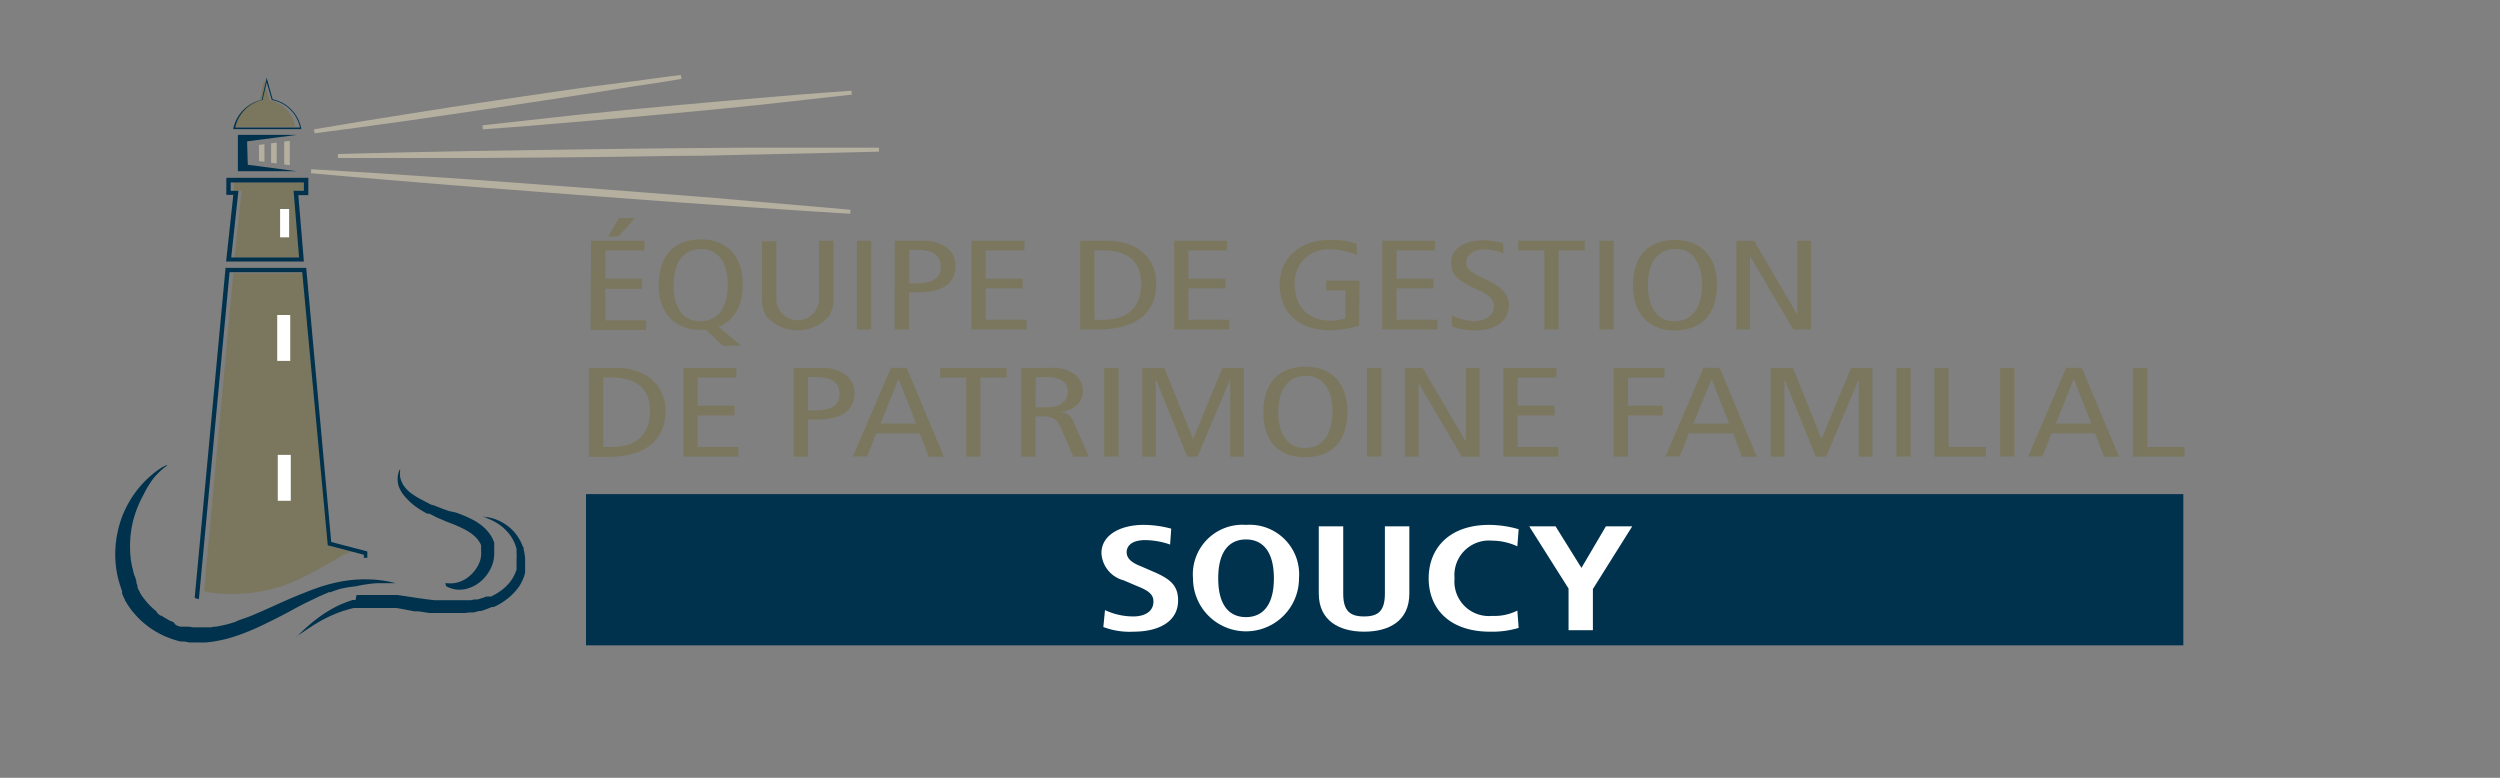 <svg id="b46af218-6416-4c2b-b9c2-0f27441a0e1c" data-name="Calque 1" xmlns="http://www.w3.org/2000/svg" width="225" height="70" viewBox="0 0 225 70"><rect x="0" y="0" width="225" height="70" fill="#808080" stroke="none"/><title>logo-cp-equipe-soucy-L</title><rect x="52.74" y="44.47" width="143.76" height="13.61" fill="#00324d"/><path d="M53.19,21.67H58v.87H54.48v2.54h3.31V26H54.48v2.83h3.67v.87h-5Zm2.52-2.05h1.45l-1.49,1.66h-.94Z" fill="#7b775f"/><path d="M65.08,31.14l-1.54-1.45-.25,0H63c-2.27,0-3.72-1.52-3.72-4,0-2.76,1.42-4.15,3.84-4.15,2.27,0,3.73,1.52,3.73,4,0,2-.78,3.33-2.17,3.87l2,1.69ZM63,28.91c1.35,0,2.5-.87,2.5-3.33,0-1.61-.65-3.17-2.38-3.17-1.35,0-2.49.87-2.49,3.33,0,1.61.64,3.17,2.37,3.17" fill="#7b775f"/><path d="M75,26.71a2.88,2.88,0,0,1-.41,1.79,3.8,3.8,0,0,1-5.6,0,2.94,2.94,0,0,1-.41-1.79v-5h1.29v5.19a1.92,1.92,0,1,0,3.84,0V21.67H75Z" fill="#7b775f"/><rect x="77.12" y="21.67" width="1.29" height="7.98" fill="#7b775f"/><path d="M80.53,21.67H83a3.41,3.41,0,0,1,2.21.62A2,2,0,0,1,86,23.93c0,1.56-1.16,2.38-3.33,2.38h-.86v3.34h-1.3Zm1.3,3.82h.7c1.57,0,2.14-.58,2.14-1.47,0-1.1-.79-1.53-2.11-1.53h-.73Z" fill="#7b775f"/><polygon points="87.43 21.67 92.2 21.67 92.2 22.54 88.72 22.54 88.72 25.08 92.04 25.08 92.04 25.95 88.72 25.95 88.72 28.78 92.39 28.78 92.39 29.65 87.43 29.65 87.43 21.67" fill="#7b775f"/><path d="M97.21,21.67h2.23a5.41,5.41,0,0,1,2.73.57,3.56,3.56,0,0,1,1.89,3.29c0,2.31-1.41,4.12-5.25,4.12h-1.6Zm1.29,7.11h.78c2.26,0,3.43-1.2,3.43-3.25,0-1.67-.91-3-3.43-3H98.5Z" fill="#7b775f"/><polygon points="105.67 21.67 110.43 21.67 110.43 22.54 106.96 22.54 106.96 25.08 110.28 25.08 110.28 25.95 106.96 25.95 106.96 28.78 110.63 28.78 110.63 29.65 105.67 29.65 105.67 21.67" fill="#7b775f"/><path d="M122.32,29.32a10.21,10.21,0,0,1-2.54.41c-3.25,0-4.61-1.92-4.61-4.08,0-2.5,1.87-4.06,4.53-4.06a7.06,7.06,0,0,1,2.41.35v1a6.74,6.74,0,0,0-2.39-.5,3,3,0,0,0-3.2,3c0,2.06,1.06,3.42,3.29,3.42a3.72,3.72,0,0,0,1.27-.22V26.13h-1.72v-.87h3Z" fill="#7b775f"/><polygon points="124.4 21.67 129.16 21.67 129.16 22.54 125.69 22.54 125.69 25.08 129.01 25.08 129.01 25.95 125.69 25.95 125.69 28.78 129.36 28.78 129.36 29.65 124.4 29.65 124.4 21.67" fill="#7b775f"/><path d="M135.31,22.82a4.16,4.16,0,0,0-1.74-.37c-1,0-1.6.52-1.6,1.2,0,.51.26.83,1.73,1.49s2.11,1.41,2.11,2.33c0,1.27-1,2.26-3,2.26a6.53,6.53,0,0,1-2.14-.34v-1a5.18,5.18,0,0,0,1.95.51c1.16,0,1.82-.6,1.82-1.26s-.2-1-1.58-1.62c-1.85-.87-2.26-1.36-2.26-2.39,0-1.32,1.29-2,2.85-2a6.41,6.41,0,0,1,1.84.26Z" fill="#7b775f"/><polygon points="138.99 22.54 136.64 22.54 136.64 21.67 142.63 21.67 142.63 22.54 140.28 22.54 140.28 29.65 138.99 29.65 138.99 22.54" fill="#7b775f"/><rect x="143.95" y="21.67" width="1.29" height="7.98" fill="#7b775f"/><path d="M150.8,21.59c2.28,0,3.73,1.52,3.73,4,0,2.76-1.42,4.15-3.85,4.15-2.27,0-3.72-1.52-3.72-4,0-2.76,1.42-4.15,3.84-4.15m-.12,7.32c1.35,0,2.5-.87,2.5-3.33,0-1.61-.65-3.17-2.38-3.17-1.35,0-2.49.87-2.49,3.33,0,1.61.64,3.17,2.37,3.17" fill="#7b775f"/><polygon points="156.27 21.67 157.87 21.67 161.73 28.26 161.76 28.26 161.76 21.67 162.99 21.67 162.99 29.65 161.39 29.65 157.53 23.11 157.5 23.11 157.5 29.65 156.27 29.65 156.27 21.67" fill="#7b775f"/><path d="M53,33.11h2.23a5.41,5.41,0,0,1,2.73.57A3.58,3.58,0,0,1,59.89,37c0,2.31-1.41,4.12-5.25,4.12H53Zm1.29,7.12h.78c2.26,0,3.43-1.2,3.43-3.25,0-1.67-.91-3-3.43-3h-.78Z" fill="#7b775f"/><polygon points="61.5 33.11 66.27 33.11 66.27 33.98 62.79 33.98 62.79 36.52 66.1 36.52 66.1 37.39 62.79 37.39 62.79 40.23 66.46 40.23 66.46 41.1 61.5 41.1 61.5 33.11" fill="#7b775f"/><path d="M71.43,33.11h2.46a3.45,3.45,0,0,1,2.21.62,2,2,0,0,1,.81,1.65c0,1.55-1.16,2.38-3.33,2.38h-.86V41.1H71.43Zm1.29,3.82h.7c1.57,0,2.14-.57,2.14-1.46,0-1.1-.79-1.53-2.11-1.53h-.73Z" fill="#7b775f"/><path d="M81.6,33.11l3.35,8H83.6L82.77,39h-3.9l-.82,2.09H76.76l3.43-8Zm.84,5-1.57-4h0l-1.61,4Z" fill="#7b775f"/><polygon points="86.95 33.98 84.61 33.98 84.61 33.11 90.59 33.11 90.59 33.98 88.24 33.98 88.24 41.1 86.95 41.1 86.95 33.98" fill="#7b775f"/><path d="M91.91,33.11h2.63a3.41,3.41,0,0,1,2.15.55,1.84,1.84,0,0,1,.77,1.52c0,.85-.52,1.66-2,1.91v0a1.26,1.26,0,0,1,1.12.77L98,41.1h-1.4l-1.17-2.7c-.3-.66-.66-.92-1.63-.92H93.2V41.1H91.91Zm1.29,3.55h1c1.38,0,1.91-.71,1.91-1.41,0-.89-.75-1.31-1.88-1.31h-1Z" fill="#7b775f"/><rect x="99.38" y="33.11" width="1.29" height="7.98" fill="#7b775f"/><polygon points="102.8 33.11 104.79 33.11 107.36 39.46 107.39 39.46 110.02 33.11 111.95 33.11 111.95 41.1 110.72 41.1 110.72 34.21 110.69 34.21 107.78 41.1 106.85 41.1 104.06 34.21 104.03 34.21 104.03 41.1 102.8 41.1 102.8 33.11" fill="#7b775f"/><path d="M117.54,33c2.28,0,3.73,1.52,3.73,4,0,2.75-1.42,4.15-3.84,4.15s-3.73-1.52-3.73-4c0-2.75,1.42-4.15,3.84-4.15m-.11,7.32c1.34,0,2.49-.87,2.49-3.32,0-1.62-.65-3.17-2.38-3.17-1.35,0-2.49.86-2.49,3.32,0,1.62.64,3.17,2.38,3.17" fill="#7b775f"/><rect x="123.03" y="33.11" width="1.29" height="7.98" fill="#7b775f"/><polygon points="126.44 33.11 128.04 33.11 131.9 39.7 131.93 39.7 131.93 33.11 133.16 33.11 133.16 41.1 131.56 41.1 127.7 34.55 127.67 34.55 127.67 41.1 126.44 41.1 126.44 33.11" fill="#7b775f"/><polygon points="135.3 33.11 140.07 33.11 140.07 33.98 136.59 33.98 136.59 36.52 139.91 36.52 139.91 37.39 136.59 37.39 136.59 40.23 140.26 40.23 140.26 41.1 135.3 41.1 135.3 33.11" fill="#7b775f"/><polygon points="145.23 33.11 149.81 33.11 149.81 33.98 146.52 33.98 146.52 36.52 149.65 36.52 149.65 37.39 146.52 37.39 146.52 41.1 145.23 41.1 145.23 33.11" fill="#7b775f"/><path d="M154.77,33.11l3.35,8h-1.35L156,39H152l-.82,2.09h-1.29l3.43-8Zm.84,5-1.57-4h0l-1.62,4Z" fill="#7b775f"/><polygon points="159.37 33.11 161.37 33.11 163.93 39.46 163.96 39.46 166.59 33.11 168.52 33.11 168.52 41.1 167.29 41.1 167.29 34.21 167.26 34.21 164.36 41.1 163.42 41.1 160.63 34.21 160.6 34.21 160.6 41.1 159.37 41.1 159.37 33.11" fill="#7b775f"/><rect x="170.67" y="33.11" width="1.29" height="7.98" fill="#7b775f"/><polygon points="174.09 33.11 175.38 33.11 175.38 40.23 178.74 40.23 178.74 41.1 174.09 41.1 174.09 33.11" fill="#7b775f"/><rect x="180.01" y="33.11" width="1.29" height="7.98" fill="#7b775f"/><path d="M187.37,33.11l3.35,8h-1.35L188.55,39h-3.9l-.83,2.09h-1.29l3.43-8Zm.84,5-1.57-4h0l-1.61,4Z" fill="#7b775f"/><polygon points="191.97 33.11 193.26 33.11 193.26 40.23 196.62 40.23 196.62 41.1 191.97 41.1 191.97 33.11" fill="#7b775f"/><path d="M30.11,50.43c-.72.38-1.4.79-2.11,1.15a17.8,17.8,0,0,1-2.14,1,14.59,14.59,0,0,1-2.24.62,14,14,0,0,1-2.32.25,12,12,0,0,1-2.94-.23L21,24.6h6.55l2.24,24.59,1.82.47a6.65,6.65,0,0,0-1.53.77" fill="#7b775f"/><polygon points="27.64 17.17 26.7 17.17 27.2 23.18 21.1 23.18 21.74 17.17 21.05 17.17 21.05 16.42 27.64 16.42 27.64 17.17" fill="#7b775f"/><path d="M21.11,11.33A3,3,0,0,1,23.39,9l.37-1.77L24.25,9a3,3,0,0,1,2.32,2.37l0,.05H21.1Z" fill="#7b775f"/><polygon points="26.7 12.14 21.41 12.14 21.41 15.41 26.7 15.41 22.3 14.83 22.24 12.72 26.7 12.14" fill="#00324d"/><path d="M21,11.56A3.34,3.34,0,0,1,23.55,9L24,7l.54,1.94a3.3,3.3,0,0,1,2.57,2.62l0,.06H21ZM24.46,9h0L24,7.41,23.63,9h0a3.23,3.23,0,0,0-2.46,2.48H27A3.17,3.17,0,0,0,24.46,9" fill="#00324d"/><path d="M26.85,17.56h.9V16H20.37v1.54H21l-.65,6h7Zm-.43-.39.5,6H20.81l.65-6h-.7v-.75h6.59v.75Z" fill="#00324d"/><polygon points="24.9 12.83 24.9 14.71 24.4 14.65 24.4 12.9 24.9 12.83" fill="#b4af9f"/><polygon points="23.8 14.56 23.31 14.5 23.31 13.04 23.8 12.98 23.8 14.56" fill="#b4af9f"/><polygon points="25.58 12.74 26.08 12.68 26.08 14.87 25.58 14.8 25.58 12.74" fill="#b4af9f"/><rect x="24.95" y="28.35" width="1.17" height="4.13" fill="#fff"/><rect x="25.21" y="18.81" width="0.81" height="2.55" fill="#fff"/><rect x="25" y="40.94" width="1.17" height="4.13" fill="#fff"/><path d="M61.3,6.92c-1.38.17-2.75.37-4.13.55L53,8c-2.75.39-5.5.8-8.24,1.2s-5.5.83-8.24,1.27l-4.12.66-4.11.69,4.13-.55,4.13-.57c2.75-.39,5.5-.8,8.25-1.21s5.49-.83,8.24-1.26l4.11-.66c1.37-.23,2.74-.45,4.11-.69" fill="#b4af9f"/><path d="M61.3,6.92c-1.38.17-2.75.37-4.13.55L53,8c-2.75.39-5.5.8-8.24,1.2s-5.5.83-8.24,1.27l-4.12.66-4.11.69,4.13-.55,4.13-.57c2.75-.39,5.5-.8,8.25-1.21s5.49-.83,8.24-1.26l4.11-.66C58.56,7.38,59.93,7.16,61.3,6.92Z" fill="none" stroke="#b4af9f" stroke-miterlimit="10" stroke-width="0.36"/><path d="M76.64,8.34c-1.38.09-2.77.21-4.15.31L68.33,9c-2.77.23-5.54.48-8.3.73s-5.53.53-8.3.81L47.58,11l-4.14.46c1.39-.09,2.77-.21,4.16-.31l4.15-.35c2.77-.23,5.54-.48,8.31-.73s5.53-.52,8.29-.81L72.5,8.8l4.14-.46" fill="#b4af9f"/><path d="M76.64,8.34c-1.38.09-2.77.21-4.15.31L68.33,9c-2.77.23-5.54.48-8.3.73s-5.53.53-8.3.81L47.58,11l-4.14.46c1.39-.09,2.77-.21,4.16-.31l4.15-.35c2.77-.23,5.54-.48,8.31-.73s5.53-.52,8.29-.81L72.5,8.8Z" fill="none" stroke="#b4af9f" stroke-miterlimit="10" stroke-width="0.36"/><path d="M76.53,19.06c-2-.19-4-.35-6.06-.53L64.4,18c-2-.17-4-.31-6.06-.47l-6.07-.47-6.07-.45c-2-.14-4-.3-6.07-.43l-6.07-.41L28,15.41c2,.19,4,.35,6.06.53l6.06.5c2,.17,4,.31,6.07.47l6.07.47,6.07.45c2,.14,4,.3,6.07.43l6.06.41c2,.13,4,.27,6.08.39" fill="#b4af9f"/><path d="M76.53,19.06c-2-.19-4-.35-6.06-.53L64.4,18c-2-.17-4-.31-6.06-.47l-6.07-.47-6.07-.45c-2-.14-4-.3-6.07-.43l-6.07-.41L28,15.41c2,.19,4,.35,6.06.53l6.06.5c2,.17,4,.31,6.07.47l6.07.47,6.07.45c2,.14,4,.3,6.07.43l6.06.41C72.48,18.8,74.5,18.94,76.53,19.06Z" fill="none" stroke="#b4af9f" stroke-miterlimit="10" stroke-width="0.36"/><path d="M79.11,13.47H73l-6.08,0-6.09.05-6.08.07-6.09.09-6.08.09-6.08.12-6.09.15h6.09l6.08,0L48.69,14l6.08-.06,6.09-.09c2,0,4-.05,6.08-.1L73,13.62l6.09-.15" fill="#b4af9f"/><path d="M79.11,13.47H73l-6.08,0-6.09.05-6.08.07-6.09.09-6.08.09-6.08.12-6.09.15h6.09l6.08,0L48.69,14l6.08-.06,6.09-.09c2,0,4-.05,6.08-.1L73,13.62Z" fill="none" stroke="#b4af9f" stroke-miterlimit="10" stroke-width="0.36"/><path d="M32.75,50.24h0l0-.31-3.25-.85L27.2,24.5H20.66L17.9,53.93l-.38-.11L20.3,24.11h7.26l2.25,24.67,3.25.85,0,.57-.35,0" fill="#00324d"/><path d="M35.51,52.46l-.43-.1a10.83,10.83,0,0,0-1.24-.18,13,13,0,0,0-2,0,13.18,13.18,0,0,0-2.53.49l-.34.1-.35.12-.7.25-.7.28c-.25.09-.49.2-.74.3-1,.42-2,.89-3,1.33-.52.22-1,.44-1.58.63l-.4.14L21.1,56l-.21.06-.2.06-.41.11-.42.09-.42.08c-.14,0-.28,0-.42.06h-.21l-.21,0-.21,0h-.77l-.23,0L17,56.4l-.09,0-.09,0-.23,0-.1,0-.09,0-.19,0-.38-.14L15.62,56l-.19-.09c-.13,0-.24-.12-.37-.18l-.35-.2-.17-.12-.09,0-.08-.06-.16-.12L14.05,55a6.35,6.35,0,0,1-1.11-1.15,3.19,3.19,0,0,1-.23-.32l-.11-.17h0v0l0-.05-.06-.1-.1-.19-.07-.17,0-.08a.79.79,0,0,1,0-.09l-.09-.2,0-.09,0-.09a1.34,1.34,0,0,1-.07-.18c0-.12-.08-.25-.13-.37l-.1-.37c0-.13-.07-.25-.09-.38a7.77,7.77,0,0,1-.18-1.5,9.56,9.56,0,0,1,.31-2.78,10.08,10.08,0,0,1,.91-2.22A8.53,8.53,0,0,1,13.85,43a7.5,7.5,0,0,1,.87-.86l.26-.2.09-.07-.1,0-.3.14a6.88,6.88,0,0,0-1,.72,9.06,9.06,0,0,0-1.37,1.43,9.16,9.16,0,0,0-.67,1A9.65,9.65,0,0,0,11,46.47a10.09,10.09,0,0,0-.42,1.44,9.2,9.2,0,0,0-.2,1.61A9,9,0,0,0,10.92,53c0,.06.05.13.07.2l0,.11,0,.11.1.24.09.19.05.1,0,0,0,0s0,0,0,.05h0l.13.21a3.42,3.42,0,0,0,.26.4,1.43,1.43,0,0,0,.14.2l.15.2.32.37a7.71,7.71,0,0,0,.71.69,7.81,7.81,0,0,0,1.68,1.09l.23.11.23.09.48.18.5.15.22.05.13,0,.13,0c.18,0,.36.07.5.08l.23,0h0c-.06,0,.1,0,.09,0h.94l.24,0a11.91,11.91,0,0,0,1.91-.34,16,16,0,0,0,1.77-.6c.57-.22,1.12-.48,1.64-.73,1.05-.51,2-1,2.95-1.53l.68-.35.67-.32c.23-.11.44-.22.65-.31l.32-.14.31-.13.15-.07.16,0,.3-.12c.2-.06.4-.14.6-.19A10.51,10.51,0,0,1,32,52.77a13.09,13.09,0,0,1,1.87-.28c.27,0,.51,0,.71,0s.39,0,.53,0h.44" fill="#00324d"/><path d="M26.65,57.31l1.05-.71.55-.36.32-.19.17-.1.18-.1a11.38,11.38,0,0,1,1.67-.76l.24-.09.25-.07.25-.08.26-.07.26-.06.06,0H32l.14,0,.14,0,.14,0,.13,0h.12l.3,0h1.17l.3,0,.31,0,.31,0,.31,0,.31,0,.64.11.66.13.33.06.16,0h.18l.68.1.34.05.35,0c.12,0,.23,0,.35,0l.35,0c.24,0,.47,0,.71,0h.72l.36,0h.18l.18,0,.36-.05.18,0,.18,0a2.37,2.37,0,0,0,.34-.08l.18-.05.18,0,.34-.11.34-.13.3-.12.08,0,.09,0,.17-.08a5.92,5.92,0,0,0,1.19-.77,5.32,5.32,0,0,0,.92-1,4.14,4.14,0,0,0,.54-1.22c0-.05,0-.1,0-.15l0-.16,0-.17s0-.09,0-.14,0-.1,0-.15,0-.11,0-.16v-.31a4,4,0,0,0-.07-.59,2.8,2.8,0,0,0-.06-.28c0-.09,0-.18-.08-.27a4.17,4.17,0,0,0-.49-.94,3.87,3.87,0,0,0-.62-.7,4.31,4.31,0,0,0-1.28-.78,3.35,3.35,0,0,0-.52-.16l-.21-.05-.18,0-.32-.08.31.13.16.07.2.08a4.28,4.28,0,0,1,.48.24,4.08,4.08,0,0,1,1.08.87,3.48,3.48,0,0,1,.49.68,3.77,3.77,0,0,1,.34.85c0,.08,0,.16,0,.23l0,.24a2.8,2.8,0,0,1,0,.5.53.53,0,0,1,0,.13.57.57,0,0,1,0,.13s0,.08,0,.13,0,.07,0,.12l0,.14h0V51l0,.13s0,.08,0,.13a3.53,3.53,0,0,1-.5,1,4.13,4.13,0,0,1-.8.82,5.4,5.4,0,0,1-1,.61l-.14,0-.06,0-.08,0-.15,0-.17.07-.3.1-.3.09-.14,0-.15,0-.32.07-.16,0-.16,0-.32,0h-.32l-.33,0h-.66c-.22,0-.44,0-.66,0l-.33,0-.33,0-.67-.08-.67-.09-1.32-.2-.66-.1-.33,0-.33,0-.34,0h-1.3l-.33,0H33l-.15,0-.29,0h-.17l-.15,0-.15,0L32,54l-.13,0-.07,0h-.08l-.28.1-.26.09-.27.11-.25.1-.24.11a11.94,11.94,0,0,0-1.66,1l-.17.13-.16.12-.3.23-.51.44c-.3.27-.53.49-.68.64l-.24.23" fill="#00324d"/><path d="M40.16,52.76l.17.09a3.08,3.08,0,0,0,.56.18,2.68,2.68,0,0,0,.93,0A3.14,3.14,0,0,0,43,52.53a3.53,3.53,0,0,0,1-1.07,3.18,3.18,0,0,0,.35-.77,3,3,0,0,0,.13-.91c0-.08,0-.15,0-.23l0-.13v-.05l0-.07,0-.1v-.11l0-.12,0-.06,0-.06a3,3,0,0,0-.45-.86,4,4,0,0,0-.67-.69,5.49,5.49,0,0,0-.78-.51,11.66,11.66,0,0,0-1.58-.67L40.43,46l-.38-.13-.35-.13-.36-.14L39,45.46l0,0h0l-.09,0-.17-.07L38,45A6.62,6.62,0,0,1,37,44.39a2.84,2.84,0,0,1-.7-.74,2.17,2.17,0,0,1-.29-.74,2.65,2.65,0,0,1,0-.54c0-.13,0-.2,0-.2l0,0s0,.08-.06.14a2.07,2.07,0,0,0-.15.56,2.16,2.16,0,0,0,.1.94,3.13,3.13,0,0,0,.65,1,5.22,5.22,0,0,0,1.08.93c.2.14.42.27.65.4l.17.09.08,0,.1,0,.35.17.17.09.18.09.38.16.37.16.38.15a12.39,12.39,0,0,1,1.42.63,4.56,4.56,0,0,1,.61.39l.26.22a2.4,2.4,0,0,1,.22.24,2,2,0,0,1,.33.54v.07l0,.06s0,0,0,0v0l0,.1v0s0,0,0,0h0v.11a.8.8,0,0,1,0,.15,2.31,2.31,0,0,1-.2,1.18,3.31,3.31,0,0,1-.67.95,3.21,3.21,0,0,1-.41.34,2.32,2.32,0,0,1-.43.24,2.38,2.38,0,0,1-.78.22,3.4,3.4,0,0,1-.54,0l-.2,0" fill="#00324d"/><path d="M99.45,54.91a6,6,0,0,0,2.54.57c1,0,1.82-.41,1.82-1.35,0-.67-.5-1-1.56-1.42l-1.12-.48a2.67,2.67,0,0,1-2-2.45c0-1.67,1.77-2.54,3.78-2.54a9.66,9.66,0,0,1,2.5.34l-.1,1.43a7,7,0,0,0-2.25-.4c-1.1,0-1.66.45-1.66,1.09s.6,1,1.27,1.26l1.29.56c1.4.62,2.07,1.21,2.07,2.52,0,1.9-1.73,2.81-4,2.81a6.62,6.62,0,0,1-2.73-.42Z" fill="#fff"/><path d="M112.14,47.24a4.46,4.46,0,0,1,4.77,4.81,4.77,4.77,0,1,1-9.54,0,4.46,4.46,0,0,1,4.77-4.81m0,8.3c1.39,0,2.51-.93,2.51-3.49s-1.12-3.5-2.51-3.5-2.5.93-2.5,3.5,1.11,3.49,2.5,3.49" fill="#fff"/><path d="M120.89,47.37v6.05c0,1.56.6,2.06,1.88,2.06s1.87-.5,1.87-2.06V47.37h2.2v6.05c0,2.47-1.82,3.43-4.07,3.43s-4.08-1-4.08-3.43V47.37Z" fill="#fff"/><path d="M136.68,56.51a8.22,8.22,0,0,1-2.59.34c-3.64,0-5.51-2.08-5.51-4.8s1.87-4.81,5.44-4.81a9.64,9.64,0,0,1,2.66.39l-.12,1.54a5.43,5.43,0,0,0-2.26-.51,3.11,3.11,0,0,0-3.39,3.39,3.1,3.1,0,0,0,3.39,3.38,4.52,4.52,0,0,0,2.26-.48Z" fill="#fff"/><polygon points="141.17 52.97 137.63 47.37 140 47.37 142.33 51.11 144.53 47.37 146.9 47.37 143.36 53.01 143.36 56.72 141.17 56.72 141.17 52.97" fill="#fff"/></svg>